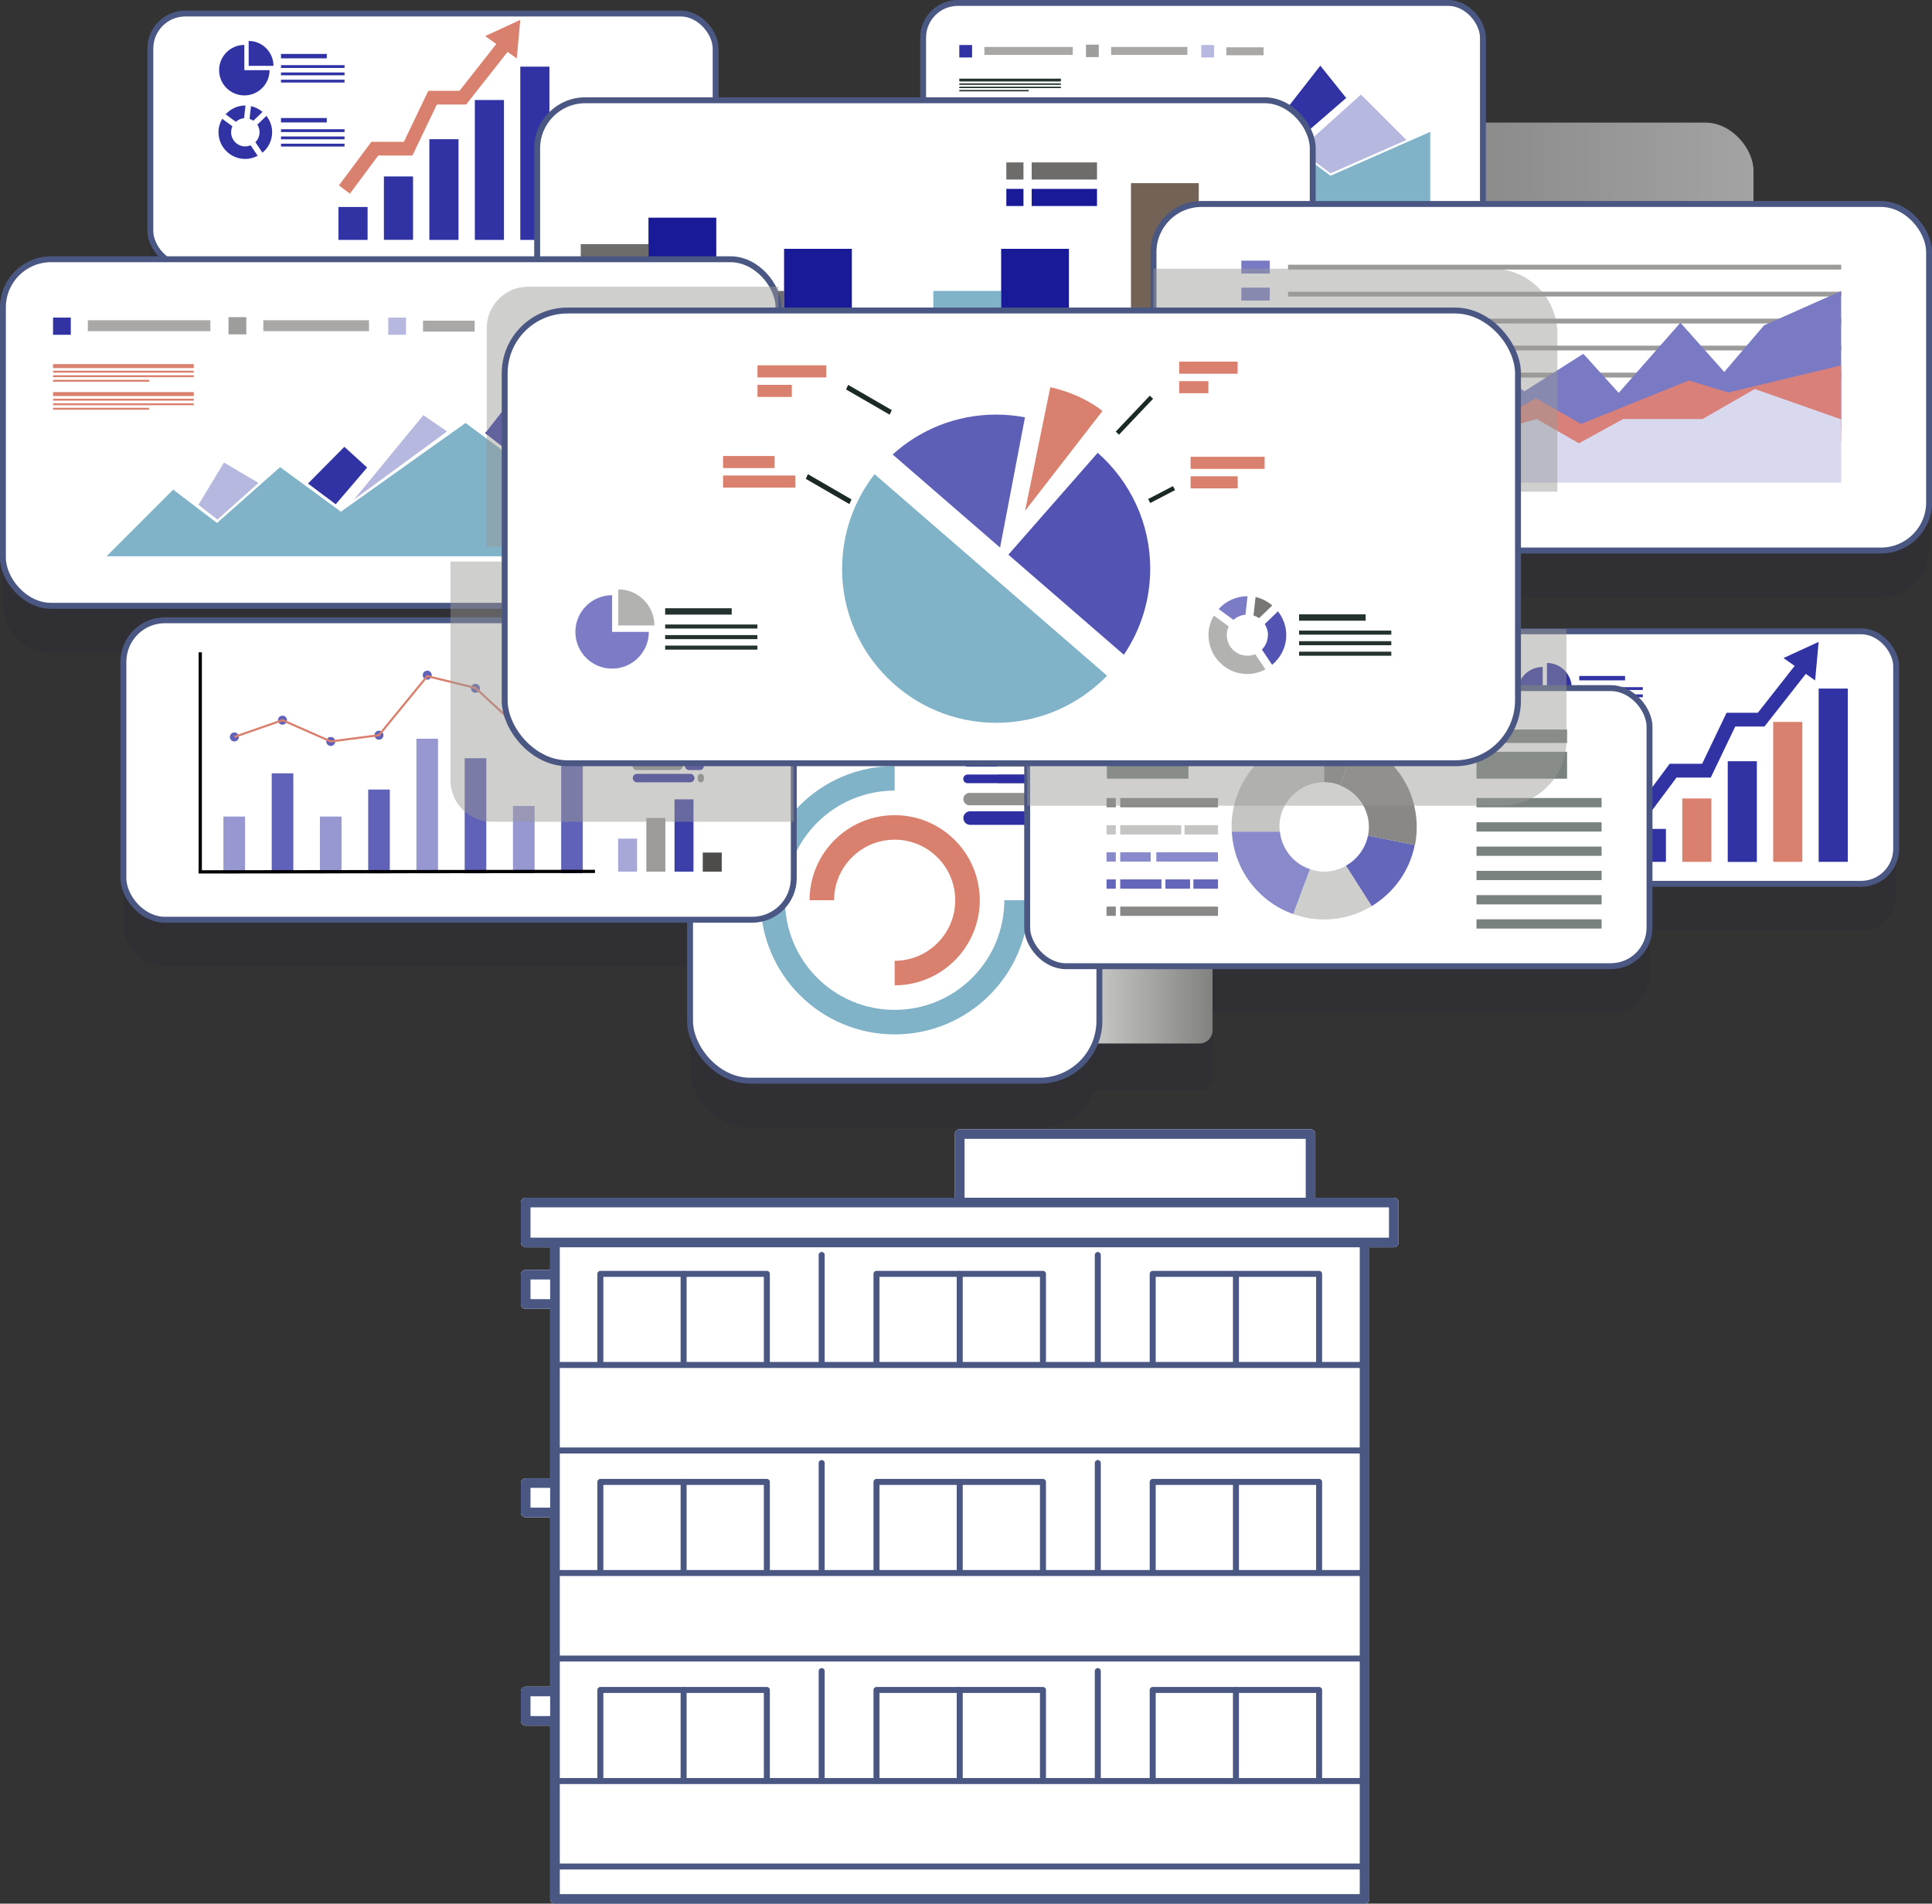 <?xml version="1.0" encoding="UTF-8"?><svg xmlns="http://www.w3.org/2000/svg" xmlns:xlink="http://www.w3.org/1999/xlink" viewBox="0 0 218.86 215.67"><rect x="0" y="0" width="218.86" height="215.67" fill="#333333" stroke="none"/><defs><style>.cls-1{fill:url(#_________2_2-2);}.cls-1,.cls-2{mix-blend-mode:overlay;}.cls-3,.cls-4,.cls-5{stroke:#4b5783;}.cls-3,.cls-4,.cls-6,.cls-7{stroke-linecap:round;stroke-linejoin:round;}.cls-3,.cls-4,.cls-8,.cls-9,.cls-10{fill:none;}.cls-3,.cls-6{stroke-width:1.09px;}.cls-4,.cls-7{stroke-width:.68px;}.cls-11{fill:#80b2c8;}.cls-12{fill:#9798d1;}.cls-13{fill:#9c9b9a;}.cls-14{fill:#b7b8df;}.cls-15{fill:#9d9d9c;}.cls-16{fill:#90908e;}.cls-17{fill:#736357;}.cls-18{fill:#858583;}.cls-19{fill:#cececd;}.cls-20{fill:#a9a8a7;}.cls-21{fill:#a7a8d8;}.cls-22{fill:#d8d8ee;}.cls-23{fill:#b2b2b1;}.cls-24{fill:#da807a;}.cls-25{fill:#da806e;}.cls-26{fill:#c5c5c4;}.cls-27{fill:#24332f;}.cls-28{fill:#1b2a26;}.cls-29{fill:#181a98;}.cls-30{fill:#898887;}.cls-31{fill:#898acb;}.cls-32{fill:#6d6c6a;}.cls-33{fill:#6466ba;}.cls-34{fill:#2d2fa2;}.cls-35{fill:#3133a4;}.cls-36{fill:#3d3fa9;}.cls-37{fill:#5d5fb7;}.cls-38{fill:#79827f;}.cls-39{fill:#797ac3;}.cls-40{fill:#6061b8;}.cls-41{fill:#5253b2;}.cls-42{fill:#787776;}.cls-43{fill:#7b7cc5;}.cls-44{fill:#4d4c4a;}.cls-45{fill:#1f223b;opacity:.14;}.cls-5{stroke-width:.67px;}.cls-5,.cls-6,.cls-7{fill:#fff;}.cls-5,.cls-8,.cls-9,.cls-10{stroke-miterlimit:10;}.cls-2{fill:url(#_________2_2);opacity:.55;}.cls-46{isolation:isolate;}.cls-6,.cls-7{stroke:#fff;}.cls-47{fill:#9a9998;opacity:.47;}.cls-8{stroke-width:.24px;}.cls-8,.cls-9{stroke:#da806e;}.cls-9,.cls-10{stroke-width:2.78px;}.cls-10{stroke:#80b2c8;}</style><linearGradient id="_________2_2" x1="110.78" y1="33.52" x2="198.64" y2="33.52" gradientTransform="matrix(1, 0, 0, 1, 0, 0)" gradientUnits="userSpaceOnUse"><stop offset="0" stop-color="#81817f"/><stop offset="1" stop-color="#fff"/></linearGradient><linearGradient id="_________2_2-2" x1="-651.34" y1="112.86" x2="-627.31" y2="112.86" gradientTransform="translate(764.67 225.71) scale(1 -1)" xlink:href="#_________2_2"/></defs><g class="cls-46"><g id="_イヤー_2"><g id="_ラスト"><g><g><polyline class="cls-3" points="62.7 147.73 59.55 147.73 59.55 144.41 62.7 144.41"/><polyline class="cls-3" points="62.7 171.35 59.55 171.35 59.55 168.02 62.7 168.02"/><polyline class="cls-3" points="62.7 194.96 59.55 194.96 59.55 191.63 62.7 191.63"/><polyline class="cls-3" points="108.72 136.07 108.72 128.48 148.46 128.48 148.46 136.07"/><polyline class="cls-4" points="68.01 201.63 68.01 191.46 77.44 191.46"/><polyline class="cls-4" points="77.44 201.63 77.44 191.46 86.87 191.46 86.87 201.63"/><polyline class="cls-4" points="99.29 201.63 99.29 191.46 108.72 191.46"/><polyline class="cls-4" points="108.72 201.63 108.72 191.46 118.15 191.46 118.15 201.63"/><polyline class="cls-4" points="130.58 201.63 130.58 191.46 140.01 191.46"/><polyline class="cls-4" points="140.01 201.63 140.01 191.46 149.43 191.46 149.43 201.63"/><polyline class="cls-4" points="68.01 178.13 68.01 167.89 77.44 167.89"/><polyline class="cls-4" points="77.44 178.13 77.44 167.89 86.87 167.89 86.87 178.13"/><polyline class="cls-4" points="99.29 178.13 99.29 167.89 108.72 167.89"/><polyline class="cls-4" points="108.72 178.13 108.72 167.89 118.15 167.89 118.15 178.13"/><polyline class="cls-4" points="130.58 178.13 130.58 167.89 140.01 167.89"/><polyline class="cls-4" points="140.01 178.13 140.01 167.89 149.43 167.89 149.43 178.13"/><polyline class="cls-4" points="68.01 154.43 68.01 144.32 77.44 144.32"/><polyline class="cls-4" points="77.44 154.43 77.44 144.32 86.87 144.32 86.87 154.43"/><line class="cls-4" x1="93.08" y1="154.51" x2="93.08" y2="142.18"/><polyline class="cls-4" points="108.72 154.43 108.72 144.32 118.15 144.32 118.15 154.43"/><line class="cls-4" x1="124.36" y1="154.51" x2="124.36" y2="142.18"/><polyline class="cls-4" points="99.29 154.43 99.29 144.32 108.72 144.32"/><polyline class="cls-4" points="130.58 154.43 130.58 144.32 140.01 144.32"/><polyline class="cls-4" points="140.01 154.43 140.01 144.32 149.43 144.32 149.43 154.43"/><line class="cls-4" x1="93.08" y1="177.75" x2="93.08" y2="165.75"/><line class="cls-4" x1="124.36" y1="178" x2="124.36" y2="165.75"/><line class="cls-4" x1="93.08" y1="201.49" x2="93.08" y2="189.32"/><line class="cls-4" x1="124.36" y1="201.49" x2="124.36" y2="189.32"/><line class="cls-4" x1="62.87" y1="154.64" x2="154.58" y2="154.64"/><line class="cls-4" x1="154.58" y1="164.33" x2="62.87" y2="164.33"/><rect class="cls-3" x="59.55" y="136.24" width="98.34" height="4.52"/><polyline class="cls-3" points="154.58 140.97 154.58 215.13 62.87 215.13 62.87 141.09"/><line class="cls-4" x1="62.87" y1="201.78" x2="154.58" y2="201.78"/><line class="cls-4" x1="154.58" y1="211.46" x2="62.87" y2="211.46"/><line class="cls-4" x1="154.58" y1="187.9" x2="62.87" y2="187.9"/><line class="cls-4" x1="62.87" y1="178.21" x2="154.58" y2="178.21"/></g><g><polyline class="cls-6" points="62.7 147.73 59.55 147.73 59.55 144.41 62.7 144.41"/><polyline class="cls-6" points="62.7 171.35 59.55 171.35 59.55 168.02 62.7 168.02"/><polyline class="cls-6" points="62.7 194.96 59.55 194.96 59.55 191.63 62.7 191.63"/><polyline class="cls-6" points="108.72 136.07 108.72 128.48 148.46 128.48 148.46 136.07"/><polyline class="cls-7" points="68.01 201.63 68.01 191.46 77.44 191.46"/><polyline class="cls-7" points="77.44 201.63 77.44 191.46 86.87 191.46 86.87 201.63"/><polyline class="cls-7" points="99.29 201.63 99.29 191.46 108.72 191.46"/><polyline class="cls-7" points="108.72 201.63 108.72 191.46 118.15 191.46 118.15 201.63"/><polyline class="cls-7" points="130.58 201.63 130.58 191.46 140.01 191.46"/><polyline class="cls-7" points="140.01 201.63 140.01 191.46 149.43 191.46 149.43 201.63"/><polyline class="cls-7" points="68.01 178.13 68.01 167.89 77.44 167.89"/><polyline class="cls-7" points="77.44 178.13 77.44 167.89 86.87 167.89 86.87 178.13"/><polyline class="cls-7" points="99.29 178.13 99.29 167.89 108.72 167.89"/><polyline class="cls-7" points="108.72 178.13 108.72 167.89 118.15 167.89 118.15 178.13"/><polyline class="cls-7" points="130.58 178.13 130.58 167.89 140.01 167.89"/><polyline class="cls-7" points="140.01 178.13 140.01 167.89 149.43 167.89 149.43 178.13"/><polyline class="cls-7" points="68.01 154.43 68.01 144.32 77.44 144.32"/><polyline class="cls-7" points="77.44 154.43 77.44 144.32 86.87 144.32 86.87 154.43"/><line class="cls-7" x1="93.08" y1="154.51" x2="93.08" y2="142.18"/><polyline class="cls-7" points="108.72 154.43 108.72 144.32 118.15 144.32 118.15 154.43"/><line class="cls-7" x1="124.36" y1="154.51" x2="124.36" y2="142.18"/><polyline class="cls-7" points="99.29 154.43 99.29 144.32 108.72 144.32"/><polyline class="cls-7" points="130.58 154.43 130.58 144.32 140.01 144.32"/><polyline class="cls-7" points="140.01 154.43 140.01 144.32 149.43 144.32 149.43 154.43"/><line class="cls-7" x1="93.08" y1="177.75" x2="93.08" y2="165.75"/><line class="cls-7" x1="124.36" y1="178" x2="124.36" y2="165.75"/><line class="cls-7" x1="93.08" y1="201.49" x2="93.08" y2="189.32"/><line class="cls-7" x1="124.36" y1="201.49" x2="124.36" y2="189.32"/><line class="cls-7" x1="62.87" y1="154.64" x2="154.58" y2="154.64"/><line class="cls-7" x1="154.58" y1="164.33" x2="62.87" y2="164.33"/><rect class="cls-6" x="59.55" y="136.24" width="98.34" height="4.52"/><polyline class="cls-6" points="154.58 140.97 154.58 215.13 62.87 215.13 62.87 141.09"/><line class="cls-7" x1="62.87" y1="201.78" x2="154.58" y2="201.78"/><line class="cls-7" x1="154.58" y1="211.46" x2="62.87" y2="211.46"/><line class="cls-7" x1="154.58" y1="187.9" x2="62.87" y2="187.9"/><line class="cls-7" x1="62.87" y1="178.21" x2="154.58" y2="178.21"/></g><g><polyline class="cls-3" points="62.7 147.73 59.55 147.73 59.55 144.41 62.7 144.41"/><polyline class="cls-3" points="62.7 171.35 59.55 171.35 59.55 168.02 62.7 168.02"/><polyline class="cls-3" points="62.7 194.96 59.55 194.96 59.55 191.63 62.7 191.63"/><polyline class="cls-3" points="108.72 136.07 108.72 128.48 148.46 128.48 148.46 136.07"/><polyline class="cls-4" points="68.01 201.63 68.01 191.46 77.44 191.46"/><polyline class="cls-4" points="77.44 201.63 77.44 191.46 86.87 191.46 86.87 201.63"/><polyline class="cls-4" points="99.29 201.63 99.29 191.46 108.72 191.46"/><polyline class="cls-4" points="108.72 201.63 108.72 191.46 118.15 191.46 118.15 201.63"/><polyline class="cls-4" points="130.58 201.63 130.58 191.46 140.01 191.46"/><polyline class="cls-4" points="140.01 201.63 140.01 191.46 149.43 191.46 149.43 201.63"/><polyline class="cls-4" points="68.01 178.13 68.01 167.89 77.44 167.89"/><polyline class="cls-4" points="77.44 178.13 77.44 167.89 86.87 167.89 86.87 178.13"/><polyline class="cls-4" points="99.29 178.13 99.29 167.89 108.72 167.89"/><polyline class="cls-4" points="108.72 178.13 108.72 167.89 118.15 167.89 118.15 178.13"/><polyline class="cls-4" points="130.58 178.13 130.58 167.89 140.01 167.89"/><polyline class="cls-4" points="140.01 178.13 140.01 167.89 149.43 167.89 149.43 178.13"/><polyline class="cls-4" points="68.01 154.43 68.01 144.32 77.44 144.32"/><polyline class="cls-4" points="77.44 154.43 77.44 144.32 86.87 144.32 86.87 154.43"/><line class="cls-4" x1="93.08" y1="154.51" x2="93.08" y2="142.18"/><polyline class="cls-4" points="108.72 154.43 108.72 144.32 118.15 144.32 118.15 154.43"/><line class="cls-4" x1="124.36" y1="154.51" x2="124.36" y2="142.18"/><polyline class="cls-4" points="99.29 154.43 99.29 144.32 108.72 144.32"/><polyline class="cls-4" points="130.58 154.43 130.58 144.32 140.01 144.32"/><polyline class="cls-4" points="140.01 154.43 140.01 144.32 149.43 144.32 149.43 154.43"/><line class="cls-4" x1="93.08" y1="177.75" x2="93.08" y2="165.75"/><line class="cls-4" x1="124.36" y1="178" x2="124.36" y2="165.75"/><line class="cls-4" x1="93.08" y1="201.49" x2="93.08" y2="189.32"/><line class="cls-4" x1="124.36" y1="201.49" x2="124.36" y2="189.32"/><line class="cls-4" x1="62.87" y1="154.64" x2="154.58" y2="154.64"/><line class="cls-4" x1="154.58" y1="164.33" x2="62.87" y2="164.33"/><rect class="cls-3" x="59.55" y="136.24" width="98.34" height="4.52"/><polyline class="cls-3" points="154.58 140.97 154.58 215.13 62.87 215.13 62.87 141.09"/><line class="cls-4" x1="62.87" y1="201.78" x2="154.58" y2="201.78"/><line class="cls-4" x1="154.58" y1="211.46" x2="62.87" y2="211.46"/><line class="cls-4" x1="154.58" y1="187.9" x2="62.87" y2="187.9"/><line class="cls-4" x1="62.87" y1="178.21" x2="154.58" y2="178.21"/></g></g><rect class="cls-2" x="110.78" y="13.89" width="87.86" height="39.26" rx="5.45" ry="5.45"/><path class="cls-45" d="M213.07,28.43h-45.08V9.59c0-2.17-1.76-3.94-3.94-3.94h-55.55c-2.17,0-3.94,1.76-3.94,3.94v7.09h-23.5v-5.85c0-2.19-1.78-3.97-3.97-3.97H21.01c-2.19,0-3.97,1.78-3.97,3.97V31.49c0,1.32,.64,2.48,1.63,3.2H5.79c-3.01,0-5.45,2.44-5.45,5.45v28.35c0,3.01,2.44,5.45,5.45,5.45h26.47v1.65h-13.56c-2.6,0-4.71,2.11-4.71,4.71v24.5c0,2.6,2.11,4.71,4.71,4.71h59.48v11.46c0,3.74,3.03,6.77,6.77,6.77h32.83c2.83,0,5.25-1.74,6.26-4.21h11.84c.82,0,1.49-.67,1.49-1.49v-7.28h45.13c2.42,0,4.38-1.96,4.38-4.38v-4.95h23.96c2.19,0,3.97-1.78,3.97-3.97v-20.66c0-2.1-1.64-3.82-3.71-3.96v-2.02c0-1.77-1.44-3.21-3.21-3.21h-35.92v-3.93h41.12c3.01,0,5.45-2.44,5.45-5.45v-28.35c0-3.01-2.44-5.45-5.45-5.45Z"/><g><rect class="cls-5" x="166.36" y="71.52" width="48.44" height="28.61" rx="3.97" ry="3.97"/><g><g><rect class="cls-35" x="185.42" y="93.91" width="3.3" height="3.73"/><g><polygon class="cls-35" points="186.71 92.4 185.47 91.48 189.14 86.53 192.82 86.53 195.59 80.75 199.13 80.75 203.56 75.11 204.78 76.07 199.88 82.31 196.57 82.31 193.8 88.09 189.92 88.09 186.71 92.4"/><rect class="cls-25" x="190.57" y="90.46" width="3.3" height="7.18"/><rect class="cls-35" x="195.72" y="86.24" width="3.3" height="11.41"/><rect class="cls-25" x="200.87" y="81.79" width="3.3" height="15.85"/><rect class="cls-35" x="206.02" y="78.01" width="3.3" height="19.63"/><polygon class="cls-35" points="202.04 74.55 206.02 72.72 205.62 77.09 202.04 74.55"/></g></g><g><g><path class="cls-35" d="M174.76,75.56c-1.58,0-2.86,1.28-2.86,2.86s1.28,2.86,2.86,2.86,2.86-1.28,2.86-2.86h-2.86v-2.86Z"/><path class="cls-35" d="M175.24,75.11v2.82h2.81c0-1.55-1.26-2.82-2.81-2.82Z"/></g><g><g><path class="cls-35" d="M176.47,85.45c0,.44-.18,.84-.47,1.13l.8,1.19c.67-.56,1.1-1.38,1.1-2.32,0-.7-.25-1.34-.65-1.85l-1.03,.99c.16,.25,.25,.54,.25,.86Z"/><path class="cls-35" d="M175.78,84.13l1.03-.99c-.37-.31-.81-.55-1.31-.65l-.16,1.44c.15,.05,.3,.12,.43,.21Z"/><path class="cls-35" d="M174.87,87.05c-.89,0-1.61-.72-1.61-1.61,0-.24,.06-.47,.15-.67l-1.16-.85c-.26,.45-.42,.96-.42,1.52,0,1.67,1.36,3.03,3.03,3.03,.51,0,.98-.14,1.41-.36l-.8-1.19c-.19,.08-.39,.12-.61,.12Z"/><path class="cls-35" d="M174.72,83.86l.16-1.44h-.01c-.89,0-1.68,.39-2.24,1l1.16,.85c.25-.23,.57-.38,.93-.41Z"/></g><g><rect class="cls-35" x="178.9" y="83.83" width="5.19" height=".5"/><rect class="cls-35" x="178.9" y="85.1" width="7.2" height=".32"/><rect class="cls-35" x="178.9" y="85.92" width="7.2" height=".32"/><rect class="cls-35" x="178.9" y="86.75" width="7.2" height=".32"/></g></g><g><rect class="cls-35" x="178.9" y="76.58" width="5.19" height=".5"/><rect class="cls-35" x="178.9" y="77.85" width="7.2" height=".32"/><rect class="cls-35" x="178.9" y="78.67" width="7.2" height=".32"/><rect class="cls-35" x="178.9" y="79.49" width="7.2" height=".32"/></g></g></g></g><rect class="cls-1" x="113.33" y="107.49" width="24.03" height="10.74" rx="1.49" ry="1.49" transform="translate(250.69 225.71) rotate(180)"/><g><rect class="cls-5" x="78.17" y="81.55" width="46.37" height="40.88" rx="6.77" ry="6.77"/><path class="cls-10" d="M115.16,101.99c0,7.63-6.18,13.81-13.81,13.81s-13.81-6.18-13.81-13.81,6.18-13.81,13.81-13.81"/><path class="cls-9" d="M93.1,101.99c0-4.56,3.7-8.25,8.25-8.25s8.25,3.7,8.25,8.25-3.7,8.25-8.25,8.25"/><g><path class="cls-34" d="M117.93,86.85h-8.32c-.27,0-.49-.22-.49-.49h0c0-.27,.22-.49,.49-.49h8.32c.27,0,.49,.22,.49,.49h0c0,.27-.22,.49-.49,.49Z"/><path class="cls-16" d="M121.48,86.85h-8.32c-.27,0-.49-.22-.49-.49h0c0-.27,.22-.49,.49-.49h8.32c.27,0,.49,.22,.49,.49h0c0,.27-.22,.49-.49,.49Z"/><path class="cls-16" d="M121.48,88.73h-8.32c-.27,0-.49-.22-.49-.49h0c0-.27,.22-.49,.49-.49h8.32c.27,0,.49,.22,.49,.49h0c0,.27-.22,.49-.49,.49Z"/><path class="cls-34" d="M117.93,88.73h-8.32c-.27,0-.49-.22-.49-.49h0c0-.27,.22-.49,.49-.49h8.32c.27,0,.49,.22,.49,.49h0c0,.27-.22,.49-.49,.49Z"/><path class="cls-16" d="M117.44,91.23h-7.61c-.39,0-.7-.32-.7-.7h0c0-.39,.32-.7,.7-.7h7.61c.39,0,.7,.32,.7,.7h0c0,.39-.32,.7-.7,.7Z"/><path class="cls-34" d="M121.26,91.23h-1.98c-.39,0-.7-.32-.7-.7h0c0-.39,.32-.7,.7-.7h1.98c.39,0,.7,.32,.7,.7h0c0,.39-.32,.7-.7,.7Z"/><path class="cls-34" d="M119.5,93.45h-9.6c-.42,0-.77-.35-.77-.77h0c0-.42,.35-.77,.77-.77h9.6c.42,0,.77,.35,.77,.77h0c0,.42-.35,.77-.77,.77Z"/><path class="cls-16" d="M121.42,93.45h0c-.3,0-.55-.25-.55-.55v-.45c0-.3,.25-.55,.55-.55h0c.3,0,.55,.25,.55,.55v.45c0,.3-.25,.55-.55,.55Z"/></g></g><g><rect class="cls-5" x="17.03" y="1.53" width="64.04" height="28.61" rx="3.97" ry="3.97"/><g><rect class="cls-35" x="38.34" y="23.45" width="3.3" height="3.73"/><g><polygon class="cls-25" points="39.64 21.94 38.39 21.01 42.07 16.07 45.75 16.07 48.52 10.29 52.05 10.29 56.49 4.64 57.71 5.61 52.81 11.84 49.49 11.84 46.72 17.62 42.85 17.62 39.64 21.94"/><rect class="cls-35" x="43.49" y="19.99" width="3.3" height="7.18"/><rect class="cls-35" x="48.64" y="15.77" width="3.3" height="11.41"/><rect class="cls-35" x="53.79" y="11.33" width="3.3" height="15.85"/><rect class="cls-35" x="58.94" y="7.55" width="3.3" height="19.63"/><polygon class="cls-25" points="54.96 4.09 58.94 2.25 58.54 6.62 54.96 4.09"/></g></g><g><g><path class="cls-35" d="M27.68,5.09c-1.58,0-2.86,1.28-2.86,2.86s1.28,2.86,2.86,2.86,2.86-1.28,2.86-2.86h-2.86v-2.86Z"/><path class="cls-35" d="M28.17,4.64v2.82h2.81c0-1.55-1.26-2.82-2.81-2.82Z"/></g><g><g><path class="cls-35" d="M29.4,14.98c0,.44-.18,.84-.47,1.13l.8,1.19c.67-.56,1.1-1.38,1.1-2.32,0-.7-.25-1.34-.65-1.85l-1.03,.99c.16,.25,.25,.54,.25,.86Z"/><path class="cls-35" d="M28.71,13.67l1.03-.99c-.37-.31-.81-.55-1.31-.65l-.16,1.44c.15,.05,.3,.12,.43,.21Z"/><path class="cls-35" d="M27.79,16.59c-.89,0-1.61-.72-1.61-1.61,0-.24,.06-.47,.15-.67l-1.16-.85c-.26,.45-.42,.96-.42,1.52,0,1.67,1.36,3.03,3.03,3.03,.51,0,.98-.14,1.41-.36l-.8-1.19c-.19,.08-.39,.12-.61,.12Z"/><path class="cls-35" d="M27.65,13.39l.16-1.44h-.01c-.89,0-1.68,.39-2.24,1l1.16,.85c.25-.23,.57-.38,.93-.41Z"/></g><g><rect class="cls-35" x="31.83" y="13.37" width="5.19" height=".5"/><rect class="cls-35" x="31.83" y="14.64" width="7.2" height=".32"/><rect class="cls-35" x="31.83" y="15.46" width="7.2" height=".32"/><rect class="cls-35" x="31.83" y="16.28" width="7.2" height=".32"/></g></g><g><rect class="cls-35" x="31.83" y="6.11" width="5.19" height=".5"/><rect class="cls-35" x="31.83" y="7.38" width="7.2" height=".32"/><rect class="cls-35" x="31.83" y="8.21" width="7.2" height=".32"/><rect class="cls-35" x="31.83" y="9.03" width="7.2" height=".32"/></g></g></g><g><rect class="cls-5" x="104.57" y=".33" width="63.42" height="28.34" rx="3.94" ry="3.94"/><g><polygon class="cls-11" points="113.04 24.62 118.5 19.17 122.08 21.9 127.24 17.33 132.21 20.97 142.4 13.72 150.72 19.91 162.02 14.94 162.02 24.62 113.04 24.62"/><polygon class="cls-14" points="122.64 16.95 120.56 20.41 122.11 21.62 125.47 18.62 122.64 16.95"/><polygon class="cls-35" points="129.51 18.67 132.49 15.67 134.35 17.36 131.78 20.37 129.51 18.67"/><polygon class="cls-14" points="133.26 20 138.95 13.08 140.88 14.41 133.26 20"/><polygon class="cls-35" points="149.57 7.44 152.5 11.1 146.38 16.4 144.01 14.56 149.57 7.44"/><polygon class="cls-14" points="147.18 17 154.17 10.71 159.32 15.86 150.73 19.64 147.18 17"/></g><g><rect class="cls-35" x="108.67" y="5.1" width="1.45" height="1.41"/><rect class="cls-14" x="136.08" y="5.1" width="1.45" height="1.41"/><rect class="cls-15" x="123.02" y="5.06" width="1.45" height="1.41"/><rect class="cls-20" x="111.51" y="5.32" width="10.02" height=".9"/><rect class="cls-20" x="138.92" y="5.36" width="4.22" height=".9"/><rect class="cls-20" x="125.87" y="5.32" width="8.64" height=".9"/></g><g><rect class="cls-27" x="108.67" y="8.91" width="11.51" height=".32"/><rect class="cls-27" x="108.67" y="9.45" width="11.51" height=".16"/><rect class="cls-27" x="108.67" y="9.82" width="11.51" height=".16"/><rect class="cls-27" x="108.67" y="10.19" width="7.86" height=".16"/></g><g><rect class="cls-27" x="108.67" y="11.2" width="11.51" height=".32"/><rect class="cls-27" x="108.67" y="11.74" width="11.51" height=".16"/><rect class="cls-27" x="108.67" y="12.11" width="11.51" height=".16"/><rect class="cls-27" x="108.67" y="12.48" width="7.86" height=".16"/></g></g><g><rect class="cls-5" x="60.85" y="11.36" width="87.86" height="39.26" rx="5.45" ry="5.45"/><g><rect class="cls-32" x="114" y="18.4" width="1.94" height="1.94"/><rect class="cls-32" x="116.87" y="18.4" width="7.4" height="1.94"/><rect class="cls-29" x="114" y="21.4" width="1.94" height="1.94"/><rect class="cls-29" x="116.87" y="21.4" width="7.4" height="1.94"/><rect class="cls-32" x="65.79" y="27.66" width="7.68" height="15.71"/><rect class="cls-29" x="73.46" y="24.66" width="7.68" height="18.71"/><rect class="cls-32" x="81.14" y="32.96" width="7.68" height="10.41"/><rect class="cls-29" x="88.82" y="28.19" width="7.68" height="15.18"/><rect class="cls-11" x="105.73" y="32.96" width="7.68" height="10.41"/><rect class="cls-29" x="113.41" y="28.19" width="7.68" height="15.18"/><rect class="cls-17" x="128.12" y="20.75" width="7.68" height="22.62"/><rect class="cls-29" x="135.8" y="28.19" width="7.68" height="15.18"/></g></g><g><rect class="cls-5" x="130.67" y="23.11" width="87.86" height="39.26" rx="5.45" ry="5.45"/><g><rect class="cls-13" x="145.91" y="42.22" width="62.67" height=".55"/><rect class="cls-13" x="145.91" y="39.16" width="62.67" height=".54"/><rect class="cls-13" x="145.91" y="36.1" width="62.67" height=".55"/><rect class="cls-13" x="145.91" y="33.05" width="62.67" height=".54"/><rect class="cls-13" x="145.91" y="29.99" width="62.67" height=".55"/><polygon class="cls-39" points="145.91 52 145.91 46.03 151.61 46.03 156.9 41.9 167.34 45.24 169.65 41.9 172.68 44.33 179.36 40.08 183.37 44.51 190.36 36.56 195.33 42.14 199.83 36.86 208.57 32.97 208.57 48.58 145.91 52"/><polygon class="cls-24" points="145.91 51.35 145.91 49.33 149.55 47.14 155.22 47.47 159.59 44.55 168.82 47.95 174 45.12 179.1 48.03 191.33 43.1 195.78 44.47 208.57 41.39 208.57 49.98 145.91 51.35"/><polygon class="cls-22" points="145.91 50.95 154.97 48.36 166.39 49.65 174.08 47.47 178.86 50.22 183.88 47.47 192.87 47.47 198.78 44.07 208.57 47.51 208.57 50.95 145.91 52 145.91 50.95"/><rect class="cls-22" x="145.91" y="50.95" width="62.67" height="3.73"/><rect class="cls-39" x="145.91" y="56.74" width="5.71" height="1.46"/><rect class="cls-39" x="140.62" y="29.53" width="3.22" height="1.46"/><rect class="cls-39" x="140.62" y="32.59" width="3.22" height="1.46"/><rect class="cls-39" x="140.62" y="35.65" width="3.22" height="1.46"/><rect class="cls-39" x="140.62" y="38.7" width="3.22" height="1.46"/><rect class="cls-39" x="140.62" y="41.76" width="3.22" height="1.46"/></g></g><g><rect class="cls-5" x="13.98" y="70.27" width="75.94" height="33.93" rx="4.71" ry="4.71"/><g><g><g><rect class="cls-21" x="70.02" y="95.01" width="2.15" height="3.74"/><rect class="cls-13" x="73.22" y="92.67" width="2.15" height="6.08"/><rect class="cls-36" x="76.41" y="90.56" width="2.15" height="8.19"/><rect class="cls-44" x="79.61" y="96.59" width="2.15" height="2.16"/></g><g><path class="cls-34" d="M77.2,84.49h-5.22c-.17,0-.31-.14-.31-.31h0c0-.17,.14-.31,.31-.31h5.22c.17,0,.31,.14,.31,.31h0c0,.17-.14,.31-.31,.31Z"/><path class="cls-16" d="M79.43,84.49h-5.22c-.17,0-.31-.14-.31-.31h0c0-.17,.14-.31,.31-.31h5.22c.17,0,.31,.14,.31,.31h0c0,.17-.14,.31-.31,.31Z"/><path class="cls-16" d="M79.43,85.67h-5.22c-.17,0-.31-.14-.31-.31h0c0-.17,.14-.31,.31-.31h5.22c.17,0,.31,.14,.31,.31h0c0,.17-.14,.31-.31,.31Z"/><path class="cls-34" d="M77.2,85.67h-5.22c-.17,0-.31-.14-.31-.31h0c0-.17,.14-.31,.31-.31h5.22c.17,0,.31,.14,.31,.31h0c0,.17-.14,.31-.31,.31Z"/><path class="cls-16" d="M76.89,87.24h-4.78c-.24,0-.44-.2-.44-.44h0c0-.24,.2-.44,.44-.44h4.78c.24,0,.44,.2,.44,.44h0c0,.24-.2,.44-.44,.44Z"/><path class="cls-34" d="M79.29,87.24h-1.24c-.24,0-.44-.2-.44-.44h0c0-.24,.2-.44,.44-.44h1.24c.24,0,.44,.2,.44,.44h0c0,.24-.2,.44-.44,.44Z"/><path class="cls-34" d="M78.19,88.63h-6.03c-.27,0-.48-.22-.48-.48h0c0-.27,.22-.48,.48-.48h6.03c.27,0,.48,.22,.48,.48h0c0,.27-.22,.48-.48,.48Z"/><path class="cls-16" d="M79.39,88.63h0c-.19,0-.34-.15-.34-.34v-.28c0-.19,.16-.34,.34-.34h0c.19,0,.34,.16,.34,.34v.28c0,.19-.15,.34-.34,.34Z"/></g></g><g><rect class="cls-12" x="25.31" y="92.51" width="2.45" height="6.43"/><rect class="cls-40" x="30.78" y="87.61" width="2.45" height="11.32"/><rect class="cls-12" x="36.24" y="92.51" width="2.45" height="6.43"/><rect class="cls-40" x="41.71" y="89.45" width="2.45" height="9.49"/><rect class="cls-12" x="47.17" y="83.69" width="2.45" height="15.24"/><rect class="cls-40" x="52.64" y="85.9" width="2.45" height="13.04"/><rect class="cls-12" x="58.11" y="91.31" width="2.45" height="7.62"/><rect class="cls-40" x="63.57" y="85.16" width="2.45" height="13.77"/><g><path class="cls-40" d="M26.04,83.49c0-.28,.23-.51,.51-.51h0c.28,0,.51,.23,.51,.51h0c0,.28-.23,.51-.51,.51h0c-.28,0-.51-.23-.51-.51h0Z"/><path class="cls-40" d="M31.49,81.59c0-.28,.23-.51,.51-.51h0c.28,0,.51,.23,.51,.51h0c0,.28-.23,.51-.51,.51h0c-.28,0-.51-.23-.51-.51h0Z"/><path class="cls-40" d="M36.96,84c0-.28,.23-.51,.51-.51h0c.28,0,.51,.23,.51,.51h0c0,.28-.23,.51-.51,.51h0c-.28,0-.51-.23-.51-.51h0Z"/><path class="cls-40" d="M42.42,83.29c0-.28,.23-.51,.51-.51h0c.28,0,.51,.23,.51,.51h0c0,.28-.23,.51-.51,.51h0c-.28,0-.51-.23-.51-.51h0Z"/><path class="cls-40" d="M47.89,76.49c0-.28,.23-.51,.51-.51h0c.28,0,.51,.23,.51,.51h0c0,.28-.23,.51-.51,.51h0c-.28,0-.51-.23-.51-.51h0Z"/><path class="cls-40" d="M53.35,77.98c0-.28,.23-.51,.51-.51h0c.28,0,.51,.23,.51,.51h0c0,.28-.23,.51-.51,.51h0c-.28,0-.51-.23-.51-.51h0Z"/><path class="cls-40" d="M58.8,82.92c0-.28,.23-.51,.51-.51h0c.28,0,.51,.23,.51,.51h0c0,.28-.23,.51-.51,.51h0c-.28,0-.51-.23-.51-.51h0Z"/><path class="cls-40" d="M64.29,79.53c0-.28,.23-.51,.51-.51h0c.28,0,.51,.23,.51,.51h0c0,.28-.23,.51-.51,.51h0c-.28,0-.51-.23-.51-.51h0Z"/><polyline class="cls-8" points="26.55 83.49 32 81.59 37.47 84 42.93 83.29 48.4 76.6 53.86 77.94 59.33 82.98 64.8 79.57"/></g><rect x="22.5" y="73.9" width=".37" height="24.84"/><rect x="22.5" y="98.56" width="44.91" height=".37" transform="translate(-.13 .06) rotate(-.07)"/></g></g></g><g><rect class="cls-5" x="116.36" y="77.96" width="70.5" height="31.5" rx="4.38" ry="4.38"/><g><rect class="cls-38" x="125.39" y="82.74" width="12.58" height="1.43"/><rect class="cls-38" x="125.39" y="85.36" width="9.24" height="2.86"/><rect class="cls-18" x="125.35" y="90.41" width="1.05" height="1.05"/><rect class="cls-18" x="126.9" y="90.41" width="11.08" height="1.05"/><rect class="cls-38" x="167.26" y="90.41" width="14.17" height="1.05"/><rect class="cls-38" x="167.26" y="85.17" width="10.26" height="3.05"/><rect class="cls-38" x="167.26" y="82.65" width="10.26" height="1.52"/><rect class="cls-38" x="167.26" y="93.16" width="14.17" height="1.05"/><rect class="cls-38" x="167.26" y="95.91" width="14.17" height="1.05"/><rect class="cls-38" x="167.26" y="98.66" width="14.17" height="1.05"/><rect class="cls-38" x="167.26" y="101.41" width="14.17" height="1.05"/><rect class="cls-38" x="167.26" y="104.15" width="14.17" height="1.05"/><rect class="cls-26" x="125.35" y="93.49" width="1.05" height="1.05"/><rect class="cls-26" x="126.9" y="93.49" width="6.91" height="1.05"/><rect class="cls-26" x="134.19" y="93.49" width="3.79" height="1.05"/><rect class="cls-31" x="125.35" y="96.56" width="1.05" height="1.05"/><rect class="cls-31" x="126.9" y="96.56" width="3.45" height="1.05"/><rect class="cls-31" x="130.99" y="96.56" width="6.98" height="1.05"/><rect class="cls-33" x="125.35" y="99.63" width="1.05" height="1.05"/><rect class="cls-33" x="126.9" y="99.63" width="4.67" height="1.05"/><rect class="cls-33" x="132.02" y="99.63" width="2.79" height="1.05"/><rect class="cls-33" x="135.19" y="99.63" width="2.79" height="1.05"/><rect class="cls-30" x="125.35" y="102.71" width="1.05" height="1.05"/><rect class="cls-30" x="126.9" y="102.71" width="11.08" height="1.05"/><path class="cls-31" d="M144.99,94.21h-5.45c.22,4.34,3.06,7.97,6.97,9.35l1.9-5.09c-1.85-.61-3.21-2.26-3.42-4.26Z"/><path class="cls-33" d="M160.28,95.73l-5.32-1.06c-.29,1.47-1.23,2.7-2.5,3.41l2.92,4.58c2.49-1.5,4.31-3.99,4.89-6.94Z"/><path class="cls-30" d="M155.07,93.69c0,.34-.04,.67-.1,.99l5.32,1.06c.13-.66,.2-1.34,.2-2.04,0-4.48-2.82-8.3-6.78-9.8l-1.92,5.08c1.91,.72,3.28,2.56,3.28,4.72Z"/><path class="cls-19" d="M150,98.75c-.56,0-1.09-.11-1.59-.28l-1.9,5.09c1.09,.39,2.26,.61,3.49,.61,1.98,0,3.82-.56,5.39-1.51l-2.92-4.58c-.73,.41-1.57,.67-2.47,.67Z"/><path class="cls-26" d="M144.93,93.69c0-2.8,2.27-5.07,5.07-5.07v-5.42c-5.79,0-10.49,4.7-10.49,10.49,0,.18,.02,.35,.03,.53h5.45c-.02-.18-.05-.35-.05-.53Z"/><path class="cls-18" d="M151.79,88.96l1.92-5.08c-1.15-.44-2.4-.69-3.71-.69v5.42c.63,0,1.23,.13,1.79,.34Z"/></g></g><g><rect class="cls-5" x=".33" y="29.37" width="87.86" height="39.26" rx="5.45" ry="5.45"/><g><polygon class="cls-11" points="12.07 63.02 19.62 55.47 24.58 59.25 31.73 52.92 38.62 57.97 52.74 47.92 64.27 56.49 79.91 49.61 79.91 63.02 12.07 63.02"/><polygon class="cls-14" points="25.37 52.4 22.48 57.19 24.63 58.87 29.29 54.71 25.37 52.4"/><polygon class="cls-35" points="34.89 54.78 39.01 50.62 41.59 52.97 38.03 57.13 34.89 54.78"/><polygon class="cls-14" points="40.08 56.62 47.96 47.03 50.64 48.88 40.08 56.62"/><polygon class="cls-35" points="62.67 39.22 66.73 44.28 58.25 51.63 54.96 49.08 62.67 39.22"/><polygon class="cls-14" points="59.36 52.46 69.04 43.75 76.18 50.88 64.28 56.12 59.36 52.46"/></g><g><rect class="cls-35" x="6.01" y="35.98" width="2.01" height="1.95"/><rect class="cls-14" x="43.98" y="35.98" width="2.01" height="1.95"/><rect class="cls-15" x="25.89" y="35.93" width="2.01" height="1.95"/><rect class="cls-20" x="9.95" y="36.28" width="13.88" height="1.24"/><rect class="cls-20" x="47.92" y="36.33" width="5.85" height="1.24"/><rect class="cls-20" x="29.83" y="36.28" width="11.97" height="1.24"/></g><g><rect class="cls-25" x="6.01" y="41.25" width="15.94" height=".45"/><rect class="cls-25" x="6.01" y="42" width="15.94" height=".22"/><rect class="cls-25" x="6.01" y="42.51" width="15.94" height=".22"/><rect class="cls-25" x="6.01" y="43.03" width="10.88" height=".22"/></g><g><rect class="cls-25" x="6.01" y="44.42" width="15.94" height=".45"/><rect class="cls-25" x="6.01" y="45.17" width="15.94" height=".22"/><rect class="cls-25" x="6.01" y="45.69" width="15.94" height=".22"/><rect class="cls-25" x="6.01" y="46.2" width="10.88" height=".22"/></g></g><path class="cls-47" d="M177.45,71.26v12.66c0,4.06-3.29,7.36-7.36,7.36h-53.73v-15.32c0-2.59,2.1-4.69,4.69-4.69h56.39Z"/><path class="cls-47" d="M89.92,93.1v-22.12c0-4.06-3.29-7.36-7.36-7.36h-31.53v24.79c0,2.59,2.1,4.69,4.69,4.69h34.2Z"/><path class="cls-47" d="M88.19,32.48v22.12c0,4.06-3.29,7.36-7.36,7.36h-25.69v-24.79c0-2.59,2.1-4.69,4.69-4.69h28.35Z"/><path class="cls-47" d="M176.42,55.71v-17.91c0-4.06-3.29-7.36-7.36-7.36h-38.4v20.57c0,2.59,2.1,4.69,4.69,4.69h41.07Z"/><g><rect class="cls-5" x="57.17" y="35.18" width="114.79" height="51.29" rx="7.12" ry="7.12"/><g><g><path class="cls-41" d="M143.63,71.95c0,.64-.26,1.22-.68,1.64l1.16,1.73c.97-.81,1.6-2.01,1.6-3.37,0-1.02-.36-1.94-.94-2.69l-1.5,1.44c.23,.36,.37,.79,.37,1.25Z"/><path class="cls-42" d="M142.63,70.03l1.5-1.44c-.54-.45-1.18-.8-1.9-.95l-.23,2.09c.22,.07,.44,.17,.62,.3Z"/><path class="cls-23" d="M141.3,74.28c-1.29,0-2.33-1.05-2.33-2.33,0-.35,.08-.68,.22-.98l-1.68-1.23c-.38,.65-.61,1.4-.61,2.21,0,2.43,1.97,4.41,4.41,4.41,.74,0,1.43-.2,2.04-.53l-1.16-1.72c-.27,.11-.57,.18-.89,.18Z"/><path class="cls-43" d="M141.09,69.64l.23-2.09h-.02c-1.29,0-2.45,.56-3.25,1.45l1.68,1.23c.36-.33,.83-.54,1.35-.59Z"/></g><g><rect class="cls-27" x="147.16" y="69.6" width="7.54" height=".72"/><rect class="cls-27" x="147.16" y="71.44" width="10.45" height=".46"/><rect class="cls-27" x="147.16" y="72.64" width="10.45" height=".46"/><rect class="cls-27" x="147.16" y="73.83" width="10.45" height=".46"/></g></g><g><g><path class="cls-43" d="M69.34,67.43c-2.29,0-4.16,1.86-4.16,4.16s1.86,4.16,4.16,4.16,4.16-1.86,4.16-4.16h-4.16v-4.16Z"/><path class="cls-23" d="M70.04,66.77v4.09h4.09c0-2.26-1.83-4.09-4.09-4.09Z"/></g><g><rect class="cls-27" x="75.35" y="68.91" width="7.54" height=".72"/><rect class="cls-27" x="75.35" y="70.75" width="10.45" height=".46"/><rect class="cls-27" x="75.35" y="71.95" width="10.45" height=".46"/><rect class="cls-27" x="75.35" y="73.14" width="10.45" height=".46"/></g></g><g><rect class="cls-25" x="133.58" y="40.97" width="6.62" height="1.37"/><rect class="cls-25" x="133.58" y="43.18" width="3.31" height="1.37"/><rect class="cls-25" x="85.81" y="41.39" width="7.79" height="1.37"/><rect class="cls-25" x="85.81" y="43.6" width="3.89" height="1.37"/><rect class="cls-25" x="81.91" y="51.66" width="5.84" height="1.37"/><rect class="cls-25" x="81.91" y="53.87" width="8.19" height="1.37"/><rect class="cls-25" x="134.87" y="51.75" width="8.39" height="1.37"/><rect class="cls-25" x="134.87" y="53.96" width="5.34" height="1.37"/><path class="cls-37" d="M116.12,47.28c-1.06-.2-2.16-.31-3.28-.31-4.51,0-8.62,1.71-11.72,4.52l12.17,10.55,2.82-14.75Z"/><path class="cls-11" d="M95.39,64.43c0,9.64,7.82,17.46,17.46,17.46,4.93,0,9.38-2.05,12.56-5.34l-26.34-22.83c-2.3,2.96-3.67,6.67-3.67,10.71Z"/><path class="cls-41" d="M127.31,74.18c1.88-2.78,2.99-6.13,2.99-9.75,0-5.23-2.31-9.92-5.95-13.13l-10.12,11.54,13.07,11.33Z"/><rect class="cls-28" x="125.71" y="46.79" width="5.61" height=".51" transform="translate(5.95 107.94) rotate(-46.53)"/><polygon class="cls-28" points="91.28 54.25 96.22 57.11 96.46 56.58 91.52 53.72 91.28 54.25"/><polygon class="cls-28" points="95.84 44.12 100.78 46.98 101.02 46.46 96.08 43.6 95.84 44.12"/><rect class="cls-28" x="130" y="55.77" width="3.17" height=".51" transform="translate(-11 67.07) rotate(-27.49)"/><path class="cls-25" d="M118.98,43.87l-2.86,14.01,8.77-11.32s-2.19-1.88-5.91-2.69Z"/></g></g></g></g></g></svg>